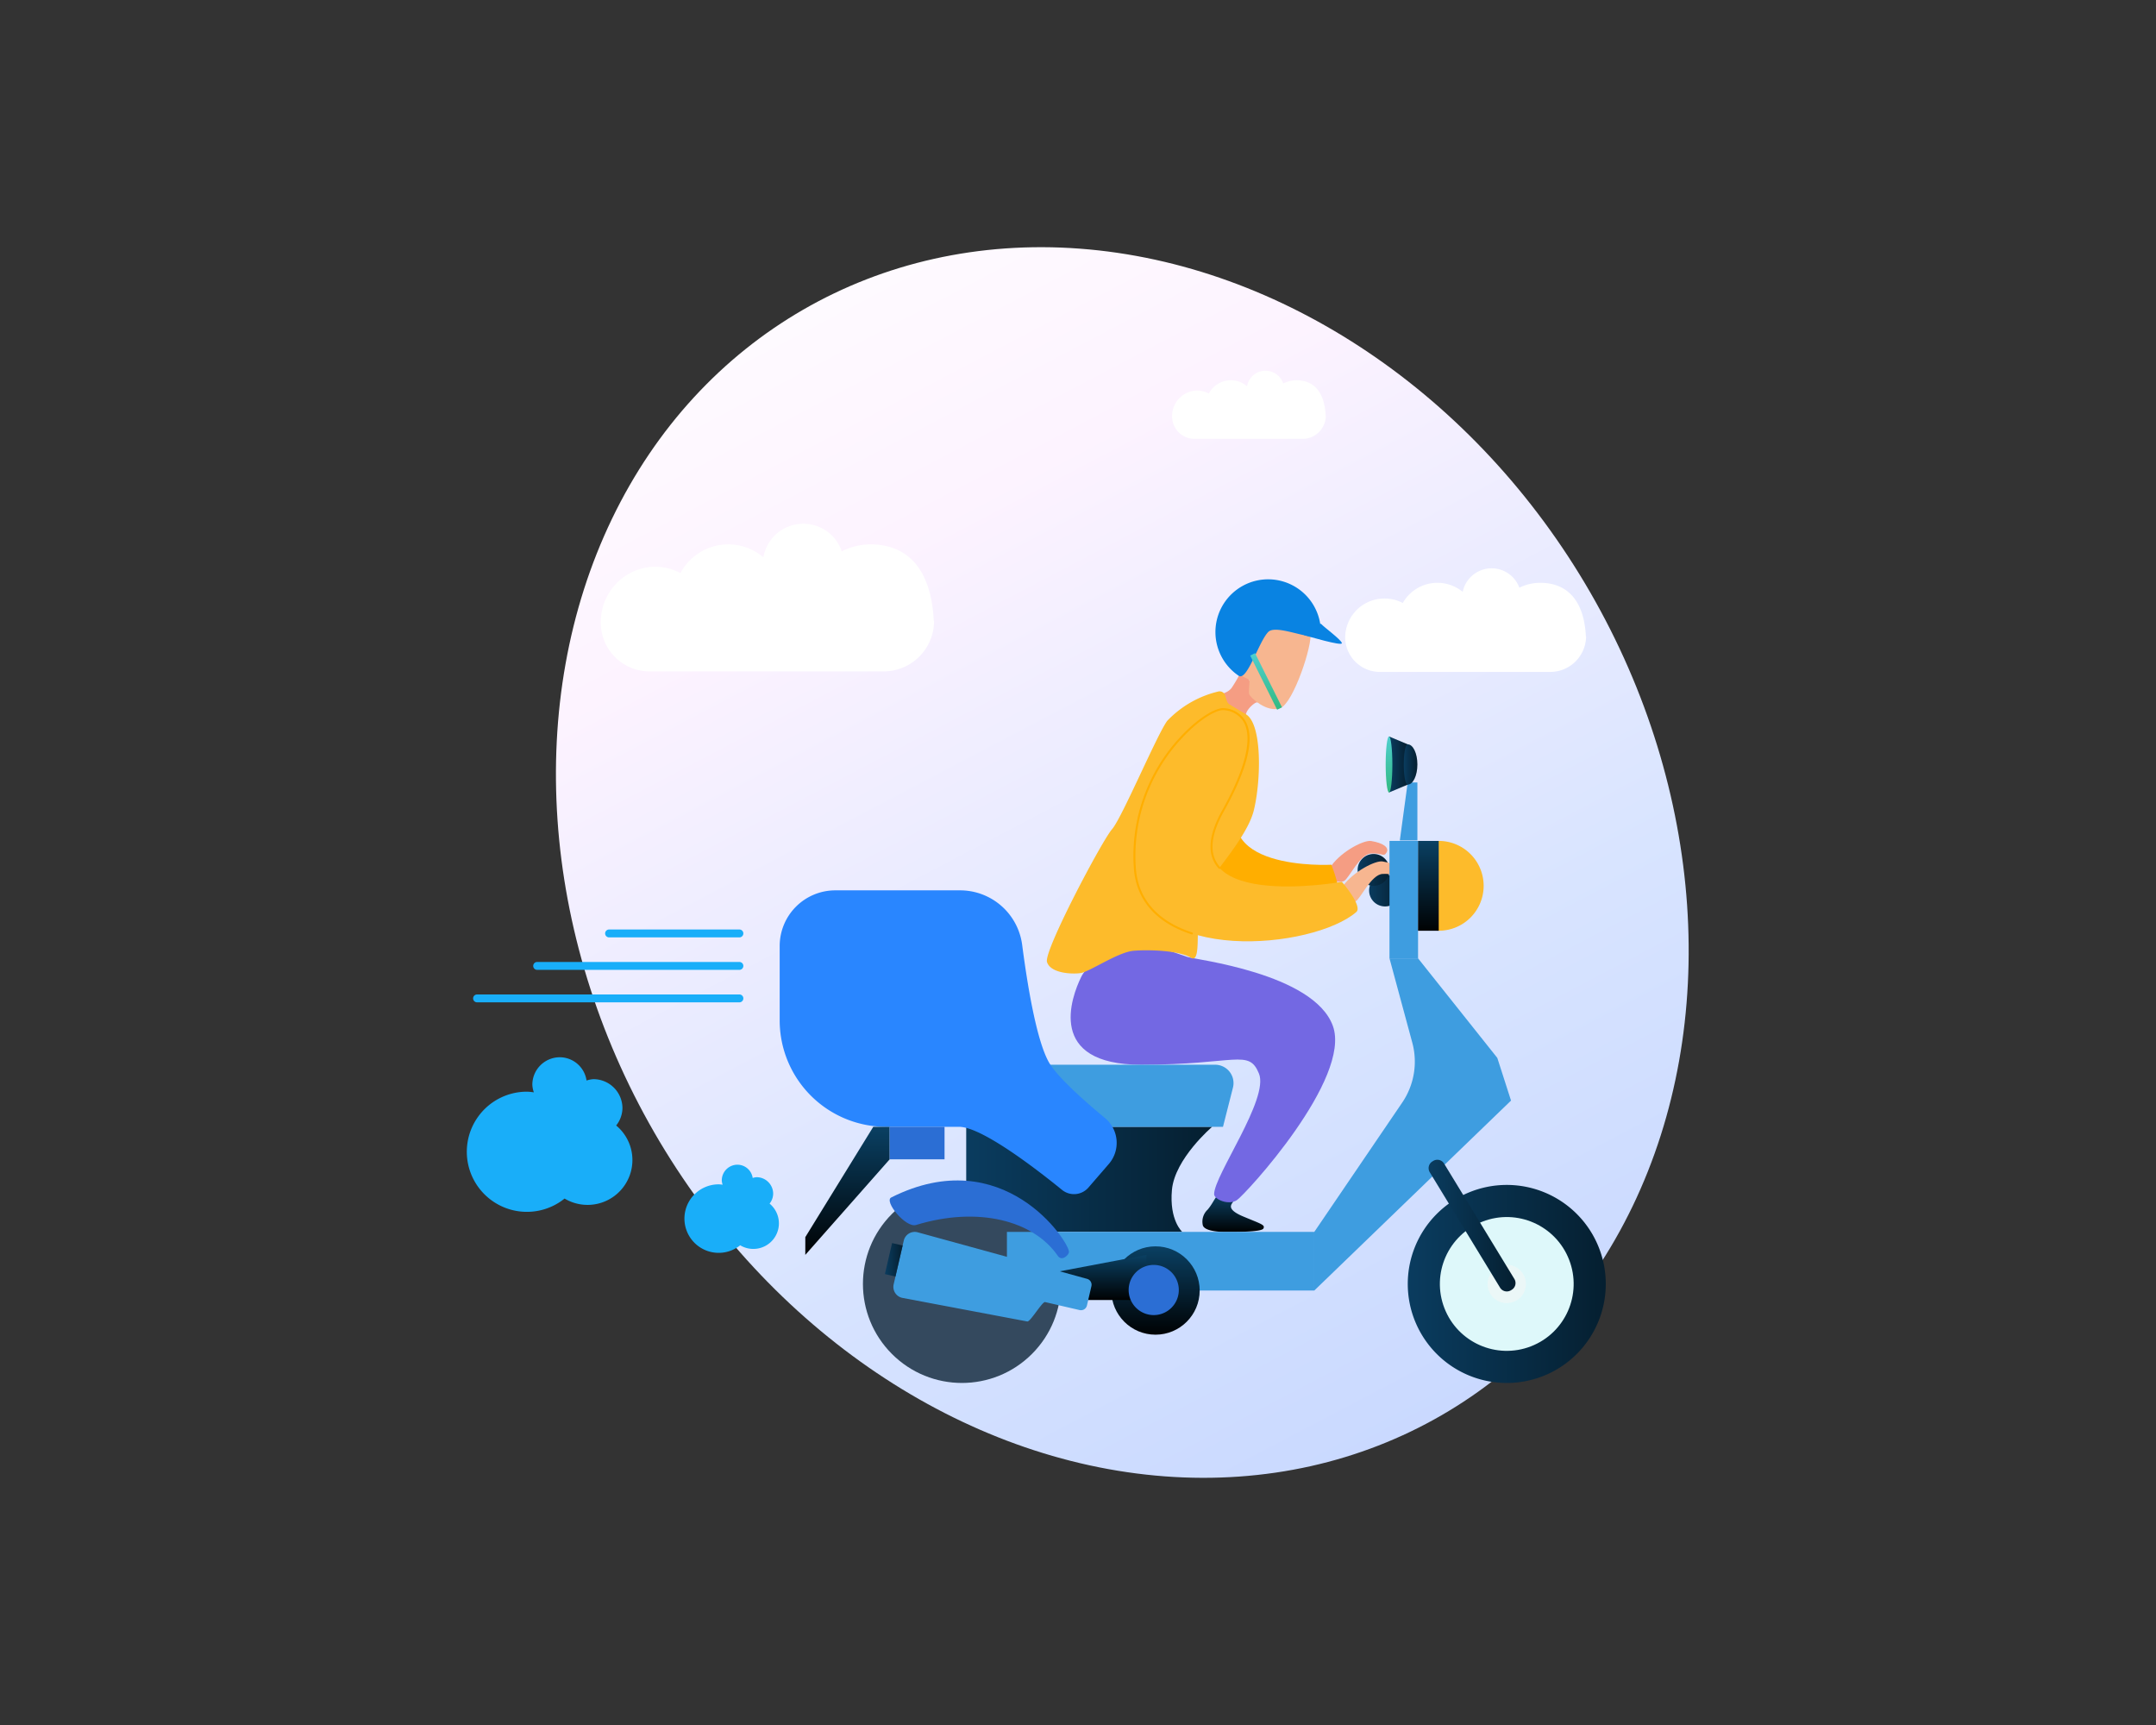 <?xml version="1.0" encoding="utf-8"?>
<svg xmlns="http://www.w3.org/2000/svg" data-name="Layer 1" id="e50fa464-1fe0-432b-9530-7a342e1ce5a8" viewBox="0 0 250 200">
  <rect x="0" y="0" width="250" height="200" fill="#333333" stroke="none"/>
  <defs>
    <style>.efd3e01d-ebe7-4fdc-bf03-8f22e28a8992{fill:url(#b4ab720c-b0f9-40b6-b6e5-7f20b2043688);}.aa5cbf30-bff5-4aa0-b6c2-45b92abf94b0{fill:#fff;}.f3150b6c-365c-409d-889f-f77894ec3acc{fill:url(#be2ef18a-bc42-4ffe-b7ff-d68531d67fb3);}.be5574bb-7787-4952-b647-c4036097ca88{fill:#7368e3;}.b1a11d37-5e4e-4a1d-8f32-8fd129940561{fill:url(#a17300c0-4fb1-4bdb-8c05-e495688763ce);}.a45f083c-ebd4-40e2-8ff8-0e596204b574{fill:#f59d83;}.a1d6c176-0a77-4e54-8595-da6c3f3815ee{fill:url(#b30228ee-10e1-42a8-b73a-8e801df0b99f);}.f3e33aa6-9f02-4b1d-ab17-2a303d8bef23{fill:url(#f4d91110-1fcc-4b37-a03e-888f1ab244f2);}.f2fe3db4-bd73-426a-ae80-d4b5506334d6{fill:#ffae00;}.f98432dc-1926-41ef-a457-9238e0e33b30{fill:#3e9de0;}.eff140db-6783-4704-ac78-722f087e1fe9{fill:#2986ff;}.fb179b6e-c618-4414-99f9-d59c6c131b6d{fill:#34495e;}.eb8eb7e1-03b1-46bc-ad0b-573a52ce43cf{fill:url(#fb3ac574-b5ca-44e6-9b25-04042c8680ea);}.e036cd6f-948e-4fda-b437-13205d4b77ea{fill:#def8fa;}.b133cd4e-6c46-4e24-bc4c-384cd807cfa0{fill:#ebf7f7;}.ac033442-62aa-4b10-b0eb-28cf855b2566{fill:#f7b690;}.a8d2e3ad-771d-4615-b233-f1c6ec725411{fill:#0983e2;}.b03c59dc-a548-41b3-bbca-dc7b29046528{fill:url(#fe67a7fc-3fcc-49d2-bae0-4caa66f30f7f);}.b05f9d3a-f6b1-47d8-b92b-44ea297fa843{fill:#fdbb2b;}.a6cc351e-4270-4415-9155-a9e9d94a3e28{fill:url(#fd0e7f27-188a-40bf-bf9d-61998bea8622);}.b5324dd1-555d-4953-a447-9df682b5a26d{fill:#19aef9;}.bcfaf969-70e2-4974-9450-dde39e677bef{fill:url(#ab39700b-c3bd-49b5-ae16-4f60b82ba99f);}.edda0c19-e958-4f5c-a1c6-0693cd8ae924{fill:url(#a6059601-5768-4de5-9395-9533b52eb36b);}.e601b261-b38f-47e5-9bba-16e6739e27c4{fill:url(#af025b10-056b-49eb-93ce-0f4494e2cfed);}.fdf14aa6-43bc-44b9-8119-e2edff0fe900{fill:url(#a45f18c4-7988-4485-b049-88e7165a80a5);}.e71d9682-caee-40f8-9fcd-02c7a0009b02{fill:#2b6ed4;}.f744c406-cdce-437f-aa49-6f804304257f{fill:url(#e7e512d6-3391-4ca4-bcea-a4b47c05ea3d);}.ffe79a09-a2a3-4dea-b4fb-06f16497f3d2{fill:url(#f1e9e4eb-1390-44bd-87e1-17c54a944e44);}.a903c85b-23ce-44d3-a4b8-e90fb455fe79{fill:url(#a94c51cb-69ce-4551-a80f-1b7ff1b9f741);}.addf9394-fcc5-42d0-b096-42f5359247f9{fill:url(#ad013124-f89f-4cab-a00e-05bc8077fdf8);}</style>
    <linearGradient gradientTransform="translate(67.435 -51.672) rotate(30)" gradientUnits="userSpaceOnUse" id="b4ab720c-b0f9-40b6-b6e5-7f20b2043688" x1="86.455" x2="174.955" y1="16.83" y2="185.329">
      <stop offset="0" stop-color="#fff"/>
      <stop offset="0.256" stop-color="#fdf3ff"/>
      <stop offset="0.632" stop-color="#d8e4ff"/>
      <stop offset="1" stop-color="#c3d4ff"/>
    </linearGradient>
    <linearGradient gradientUnits="userSpaceOnUse" id="be2ef18a-bc42-4ffe-b7ff-d68531d67fb3" x1="142.976" x2="142.976" y1="142.829" y2="138.611">
      <stop offset="0" stop-color="#000203"/>
      <stop offset="1" stop-color="#0a4063"/>
    </linearGradient>
    <linearGradient gradientUnits="userSpaceOnUse" id="a17300c0-4fb1-4bdb-8c05-e495688763ce" x1="112.037" x2="140.556" y1="136.736" y2="136.736">
      <stop offset="0" stop-color="#0a3c5f"/>
      <stop offset="1" stop-color="#051f30"/>
    </linearGradient>
    <linearGradient href="#a17300c0-4fb1-4bdb-8c05-e495688763ce" id="b30228ee-10e1-42a8-b73a-8e801df0b99f" x1="158.756" x2="162.45" y1="103.248" y2="103.248"/>
    <linearGradient href="#a17300c0-4fb1-4bdb-8c05-e495688763ce" id="f4d91110-1fcc-4b37-a03e-888f1ab244f2" x1="157.425" x2="161.119" y1="100.859" y2="100.859"/>
    <linearGradient href="#a17300c0-4fb1-4bdb-8c05-e495688763ce" id="fb3ac574-b5ca-44e6-9b25-04042c8680ea" x1="163.237" x2="186.198" y1="148.863" y2="148.863"/>
    <linearGradient gradientTransform="translate(10.7 175.284) rotate(-63.561)" gradientUnits="userSpaceOnUse" id="fe67a7fc-3fcc-49d2-bae0-4caa66f30f7f" x1="146.811" x2="146.811" y1="82.287" y2="75.726">
      <stop offset="0" stop-color="#32ba81"/>
      <stop offset="1" stop-color="#4fcfcf"/>
    </linearGradient>
    <linearGradient href="#be2ef18a-bc42-4ffe-b7ff-d68531d67fb3" id="fd0e7f27-188a-40bf-bf9d-61998bea8622" x1="98.271" x2="98.271" y1="145.494" y2="130.644"/>
    <linearGradient href="#a17300c0-4fb1-4bdb-8c05-e495688763ce" id="ab39700b-c3bd-49b5-ae16-4f60b82ba99f" x1="161.065" x2="163.236" y1="88.634" y2="88.634"/>
    <linearGradient href="#a17300c0-4fb1-4bdb-8c05-e495688763ce" id="a6059601-5768-4de5-9395-9533b52eb36b" x1="162.773" x2="164.354" y1="88.634" y2="88.634"/>
    <linearGradient gradientTransform="matrix(1, 0, 0, 1, 0, 0)" href="#fe67a7fc-3fcc-49d2-bae0-4caa66f30f7f" id="af025b10-056b-49eb-93ce-0f4494e2cfed" x1="161.065" x2="161.065" y1="91.881" y2="85.386"/>
    <linearGradient gradientTransform="translate(98.853 -68.062) rotate(31.351)" href="#a17300c0-4fb1-4bdb-8c05-e495688763ce" id="a45f18c4-7988-4485-b049-88e7165a80a5" x1="165.652" x2="175.736" y1="142.099" y2="142.099"/>
    <linearGradient href="#be2ef18a-bc42-4ffe-b7ff-d68531d67fb3" id="e7e512d6-3391-4ca4-bcea-a4b47c05ea3d" x1="165.63" x2="165.63" y1="107.912" y2="97.498"/>
    <linearGradient href="#be2ef18a-bc42-4ffe-b7ff-d68531d67fb3" id="f1e9e4eb-1390-44bd-87e1-17c54a944e44" x1="133.988" x2="133.988" y1="154.746" y2="144.504"/>
    <linearGradient href="#be2ef18a-bc42-4ffe-b7ff-d68531d67fb3" id="a94c51cb-69ce-4551-a80f-1b7ff1b9f741" x1="126.364" x2="126.364" y1="150.728" y2="145.494"/>
    <linearGradient gradientTransform="translate(-30.254 27.116) rotate(-13.025)" href="#a17300c0-4fb1-4bdb-8c05-e495688763ce" id="ad013124-f89f-4cab-a00e-05bc8077fdf8" x1="102.607" x2="104.665" y1="146.065" y2="146.065"/>
  </defs>
  <title>Artboard 12</title>
  <ellipse class="efd3e01d-ebe7-4fdc-bf03-8f22e28a8992" cx="130.138" cy="100" rx="62.649" ry="74.011" transform="translate(-32.565 78.467) rotate(-30)"/>
  <path class="aa5cbf30-bff5-4aa0-b6c2-45b92abf94b0" d="M183.894,73.802c-.232-4.591-2.514-6.23-5.3-6.23a5.424,5.424,0,0,0-2.414.566,3.425,3.425,0,0,0-6.57.484,4.619,4.619,0,0,0-6.95,1.288,4.646,4.646,0,0,0-2.507-.504,4.553,4.553,0,0,0-4.173,4.532,4.029,4.029,0,0,0,4.087,3.967h19.622a4.167,4.167,0,0,0,4.228-4.104Z"/>
  <path class="aa5cbf30-bff5-4aa0-b6c2-45b92abf94b0" d="M153.718,48.185c-.148-3.018-1.604-4.096-3.382-4.096a3.378,3.378,0,0,0-1.54.372,2.169,2.169,0,0,0-4.192.319,2.896,2.896,0,0,0-4.434.846,2.892,2.892,0,0,0-1.599-.331,2.959,2.959,0,0,0-2.662,2.979,2.608,2.608,0,0,0,2.608,2.608h12.519a2.698,2.698,0,0,0,2.697-2.698Z"/>
  <path class="aa5cbf30-bff5-4aa0-b6c2-45b92abf94b0" d="M108.276,71.995c-.321-6.542-3.478-8.879-7.332-8.879a7.323,7.323,0,0,0-3.34.807,4.702,4.702,0,0,0-9.088.69,6.279,6.279,0,0,0-9.613,1.835,6.267,6.267,0,0,0-3.467-.718,6.415,6.415,0,0,0-5.772,6.459,5.654,5.654,0,0,0,5.654,5.654h27.142a5.848,5.848,0,0,0,5.848-5.848Z"/>
  <path class="f3150b6c-365c-409d-889f-f77894ec3acc" d="M141.156,138.611c-.371.44-.571.971-1.114,1.628a1.894,1.894,0,0,0-.56,1.856c.217.571,1.531.733,2.559.733s4.226.038,4.455-.39-.229-.514-2.342-1.399-1.272-1.459-1.179-1.7C143.069,139.097,141.156,138.611,141.156,138.611Z"/>
  <path class="be5574bb-7787-4952-b647-c4036097ca88" d="M132.332,109.139c-1.085,0-5.826,1.8-6.968,4.141s-4.055,10.166,6.968,10.166,12.454-1.885,13.652,1.028c1.198,2.913-5.199,11.787-5.199,13.976,0,.6,1.656,1.331,2.627.703s13.365-14.107,11.137-20.219c-2.228-6.111-16.067-7.688-16.906-7.996S132.332,109.139,132.332,109.139Z"/>
  <path class="b1a11d37-5e4e-4a1d-8f32-8fd129940561" d="M137.091,142.828h-25.054v-12.185h28.519s-4.333,3.691-4.664,7.311C135.568,141.495,137.091,142.828,137.091,142.828Z"/>
  <path class="a45f083c-ebd4-40e2-8ff8-0e596204b574" d="M145.814,81.449c-.193-.145-1.26.761-1.336,1.371s.53,1.98-1.144,1.98-2.588-2.818-2.397-3.655,1.18-.533,1.866-1.371a17.462,17.462,0,0,0,1.218-2.132C144.402,77.108,145.814,81.449,145.814,81.449Z"/>
  <circle class="a1d6c176-0a77-4e54-8595-da6c3f3815ee" cx="160.603" cy="103.248" r="1.847"/>
  <path class="f3e33aa6-9f02-4b1d-ab17-2a303d8bef23" d="M161.119,100.859a1.847,1.847,0,1,1-1.847-1.847A1.847,1.847,0,0,1,161.119,100.859Z"/>
  <path class="a45f083c-ebd4-40e2-8ff8-0e596204b574" d="M158.987,97.507c-.827-.134-3.351,1.142-4.607,2.856-1.257,1.714.872,2.08,1.464,1.783s1.81-3.115,3.143-3.192,1.447.457,1.79-.114S160.396,97.735,158.987,97.507Z"/>
  <path class="f2fe3db4-bd73-426a-ae80-d4b5506334d6" d="M134.184,98.289c1.066,11.118,15.915,10.513,20.862,6.214.779-.677-.666-4.245-.666-4.245s-15.233.838-9.992-8.823C150.897,79.438,133.118,87.171,134.184,98.289Z"/>
  <path class="f98432dc-1926-41ef-a457-9238e0e33b30" d="M141.813,130.644h-22.615V123.447h21.703a2.131,2.131,0,0,1,2.066,2.656C142.678,127.238,141.813,130.644,141.813,130.644Z"/>
  <path class="eff140db-6783-4704-ac78-722f087e1fe9" d="M126.211,137.685a2.209,2.209,0,0,1-3.063.273c-3.007-2.445-9.323-7.314-11.949-7.314H102.746a12.337,12.337,0,0,1-12.337-12.337v-8.624a6.454,6.454,0,0,1,6.454-6.454h14.467a7.262,7.262,0,0,1,7.197,6.331c.627,4.802,1.664,10.996,3.066,13.545.932,1.694,4.108,4.513,6.538,6.526a3.733,3.733,0,0,1,.445,5.319Z"/>
  <circle class="fb179b6e-c618-4414-99f9-d59c6c131b6d" cx="111.542" cy="148.863" r="11.48" transform="translate(-72.592 122.473) rotate(-45)"/>
  <path class="eb8eb7e1-03b1-46bc-ad0b-573a52ce43cf" d="M186.198,148.863a11.48,11.48,0,1,1-11.48-11.48A11.48,11.48,0,0,1,186.198,148.863Z"/>
  <circle class="e036cd6f-948e-4fda-b437-13205d4b77ea" cx="174.718" cy="148.863" r="7.756" transform="translate(-42.048 73.371) rotate(-21.23)"/>
  <path class="b133cd4e-6c46-4e24-bc4c-384cd807cfa0" d="M176.939,148.863a2.221,2.221,0,1,1-2.221-2.221A2.221,2.221,0,0,1,176.939,148.863Z"/>
  <path class="b133cd4e-6c46-4e24-bc4c-384cd807cfa0" d="M113.763,148.863a2.221,2.221,0,1,1-2.221-2.221A2.221,2.221,0,0,1,113.763,148.863Z"/>
  <rect class="f98432dc-1926-41ef-a457-9238e0e33b30" height="6.797" width="35.64" x="116.758" y="142.828"/>
  <path class="ac033442-62aa-4b10-b0eb-28cf855b2566" d="M146.915,71.244c1.443.104,4.721.838,5.026,2.132s-1.948,8.113-3.471,8.722-3.556-1.264-3.632-1.645.097-1.366.021-1.594-1.447-.457-1.523-1.523S146.19,71.192,146.915,71.244Z"/>
  <path class="a8d2e3ad-771d-4615-b233-f1c6ec725411" d="M153.16,73.281c0,1.631-5.07-1.096-6.111,0-1.113,1.172-2.442,5.726-3.417,5.067a6.112,6.112,0,1,1,9.528-5.067Z"/>
  <rect class="b03c59dc-a548-41b3-bbca-dc7b29046528" height="0.628" transform="translate(152.186 -87.626) rotate(63.561)" width="7.014" x="143.304" y="78.692"/>
  <path class="a8d2e3ad-771d-4615-b233-f1c6ec725411" d="M153.16,72.31c.381.419,2.323,1.828,2.437,2.247s-4.02-.827-4.344-.899S153.16,72.31,153.16,72.31Z"/>
  <path class="b05f9d3a-f6b1-47d8-b92b-44ea297fa843" d="M142.574,81.677c-.609-.381-.229-1.523-1.218-1.523a12.011,12.011,0,0,0-6.016,3.427c-1.218,1.675-5.255,11.271-6.397,12.565s-7.92,14.088-7.539,15.383,2.818,1.447,3.884,1.295c1.066-.152,4.341-2.437,6.168-2.589s5.276-.03,6.646.808.36-4.92,1.121-7.053,5.331-6.625,6.168-10.052.99-9.976-.914-11.118Z"/>
  <path class="ac033442-62aa-4b10-b0eb-28cf855b2566" d="M160.318,99.878c-.827-.134-3.351,1.142-4.607,2.856s.872,2.08,1.464,1.783c.592-.298,1.81-3.115,3.143-3.192s1.447.457,1.79-.114S161.727,100.106,160.318,99.878Z"/>
  <polygon class="a6cc351e-4270-4415-9155-a9e9d94a3e28" points="103.164 134.413 93.379 145.494 93.379 143.437 101.261 130.644 103.164 130.644 103.164 134.413"/>
  <rect class="f98432dc-1926-41ef-a457-9238e0e33b30" height="13.613" width="3.312" x="161.119" y="97.497"/>
  <path class="f98432dc-1926-41ef-a457-9238e0e33b30" d="M173.62,122.652l-9.189-11.541h-3.312s1.983,7.332,2.644,9.776a8.436,8.436,0,0,1-1.167,6.946c-2.549,3.749-10.197,14.996-10.197,14.996v6.797l22.812-22.022Z"/>
  <path class="b5324dd1-555d-4953-a447-9df682b5a26d" d="M71.449,130.491a3.298,3.298,0,0,0,.727-1.997,3.374,3.374,0,0,0-3.374-3.374,3.244,3.244,0,0,0-.789.159,3.151,3.151,0,0,0-3.093-2.699,3.193,3.193,0,0,0-3.193,3.193,3.099,3.099,0,0,0,.176.875,6.821,6.821,0,0,0-.757-.076,6.966,6.966,0,1,0,4.32,12.391,5.2,5.2,0,0,0,5.982-8.47Z"/>
  <path class="b5324dd1-555d-4953-a447-9df682b5a26d" d="M89.239,139.549a1.881,1.881,0,0,0,.414-1.139,1.924,1.924,0,0,0-1.924-1.924,1.85,1.85,0,0,0-.45.091,1.797,1.797,0,0,0-1.764-1.539,1.821,1.821,0,0,0-1.821,1.821,1.768,1.768,0,0,0,.101.499,3.891,3.891,0,0,0-.432-.044,3.972,3.972,0,1,0,2.464,7.066,2.965,2.965,0,0,0,3.412-4.83Z"/>
  <path class="b05f9d3a-f6b1-47d8-b92b-44ea297fa843" d="M172.037,102.705a5.207,5.207,0,0,1-5.207,5.207c-2.876,0-2.876-10.415,0-10.415A5.207,5.207,0,0,1,172.037,102.705Z"/>
  <polygon class="f98432dc-1926-41ef-a457-9238e0e33b30" points="163.231 90.718 164.354 90.718 164.354 97.441 162.318 97.441 163.231 90.718"/>
  <polygon class="bcfaf969-70e2-4974-9450-dde39e677bef" points="163.236 90.968 161.065 91.881 161.065 85.386 163.236 86.3 163.236 90.968"/>
  <path class="edda0c19-e958-4f5c-a1c6-0693cd8ae924" d="M164.354,88.634c0,1.289-.501,2.334-1.118,2.334s-.618-4.667,0-4.667S164.354,87.345,164.354,88.634Z"/>
  <path class="e601b261-b38f-47e5-9bba-16e6739e27c4" d="M161.451,88.634c0,1.794-.173,3.248-.387,3.248s-.387-1.454-.387-3.248.173-3.248.387-3.248S161.451,86.84,161.451,88.634Z"/>
  <path class="fdf14aa6-43bc-44b9-8119-e2edff0fe900" d="M170.636,133.351h.115a.914.914,0,0,1,.914.914v15.669a.913.913,0,0,1-.913.913h-.114a.914.914,0,0,1-.914-.914V134.264A.913.913,0,0,1,170.636,133.351Z" transform="translate(-49.009 109.556) rotate(-31.351)"/>
  <path class="e71d9682-caee-40f8-9fcd-02c7a0009b02" d="M123.955,145.151c.012-1.199-7.615-12.832-20.599-6.321-.914.419,1.67,3.561,2.856,3.199,7.197-2.199,13.632-.52,16.449,3.579C123.13,146.291,123.951,145.494,123.955,145.151Z"/>
  <rect class="e71d9682-caee-40f8-9fcd-02c7a0009b02" height="3.77" width="6.361" x="103.164" y="130.644"/>
  <rect class="f744c406-cdce-437f-aa49-6f804304257f" height="10.415" width="2.399" x="164.43" y="97.498"/>
  <circle class="ffe79a09-a2a3-4dea-b4fb-06f16497f3d2" cx="133.988" cy="149.625" r="5.121"/>
  <polygon class="a903c85b-23ce-44d3-a4b8-e90fb455fe79" points="119.792 150.728 132.937 150.728 132.937 145.494 119.792 147.985 119.792 150.728"/>
  <path class="e71d9682-caee-40f8-9fcd-02c7a0009b02" d="M136.689,149.565a2.908,2.908,0,1,1-2.908-2.908A2.908,2.908,0,0,1,136.689,149.565Z"/>
  <path class="f98432dc-1926-41ef-a457-9238e0e33b30" d="M126.037,151.36a.709.709,0,0,1-.851.531c-1-.231-4.002-.926-4.002-.926-.326-.075-1.714,2.316-2.064,2.249l-14.464-2.73a1.307,1.307,0,0,1-1.031-1.579l1.171-5.063a1.307,1.307,0,0,1,1.62-.966s14.728,4.047,19.637,5.396a.709.709,0,0,1,.503.844C126.427,149.677,126.167,150.799,126.037,151.36Z"/>
  <rect class="addf9394-fcc5-42d0-b096-42f5359247f9" height="3.693" transform="translate(35.587 -19.6) rotate(13.025)" width="1.258" x="103.007" y="144.218"/>
  <path class="b05f9d3a-f6b1-47d8-b92b-44ea297fa843" d="M141.813,82.219c-2.361,0-11.271,7.53-10.205,18.648s20.717,9.172,25.664,4.874c.779-.677-1.673-3.503-1.673-3.503s-20.443,3.691-13.786-8.225S141.813,82.219,141.813,82.219Z"/>
  <path class="f2fe3db4-bd73-426a-ae80-d4b5506334d6" d="M138.207,108.339c-4.06-1.304-6.369-3.882-6.712-7.461a20.201,20.201,0,0,1,5.241-15.293c2.077-2.285,4.127-3.481,5.078-3.481a3.068,3.068,0,0,1,2.563,1.431c1.175,1.961.346,5.505-2.464,10.534-1.599,2.862-1.741,5.041-.423,6.479a.115.115,0,0,1-.007.162.114.114,0,0,1-.162-.007c-1.392-1.518-1.26-3.787.393-6.745,3.446-6.168,3.244-9.008,2.467-10.305a2.881,2.881,0,0,0-2.365-1.32c-.904,0-2.879,1.17-4.911,3.406a19.97,19.97,0,0,0-5.182,15.117c.422,4.397,3.779,6.375,6.52,7.259a.114.114,0,0,1-.035.223Z"/>
  <path class="b5324dd1-555d-4953-a447-9df682b5a26d" d="M85.738,108.682H70.625a.457.457,0,0,1,0-.914h15.113a.457.457,0,1,1,0,.914Z"/>
  <path class="b5324dd1-555d-4953-a447-9df682b5a26d" d="M85.738,112.447H62.286a.457.457,0,0,1,0-.914H85.738a.457.457,0,1,1,0,.914Z"/>
  <path class="b5324dd1-555d-4953-a447-9df682b5a26d" d="M85.738,116.213H55.318a.457.457,0,0,1,0-.914H85.738a.457.457,0,1,1,0,.914Z"/>
</svg>